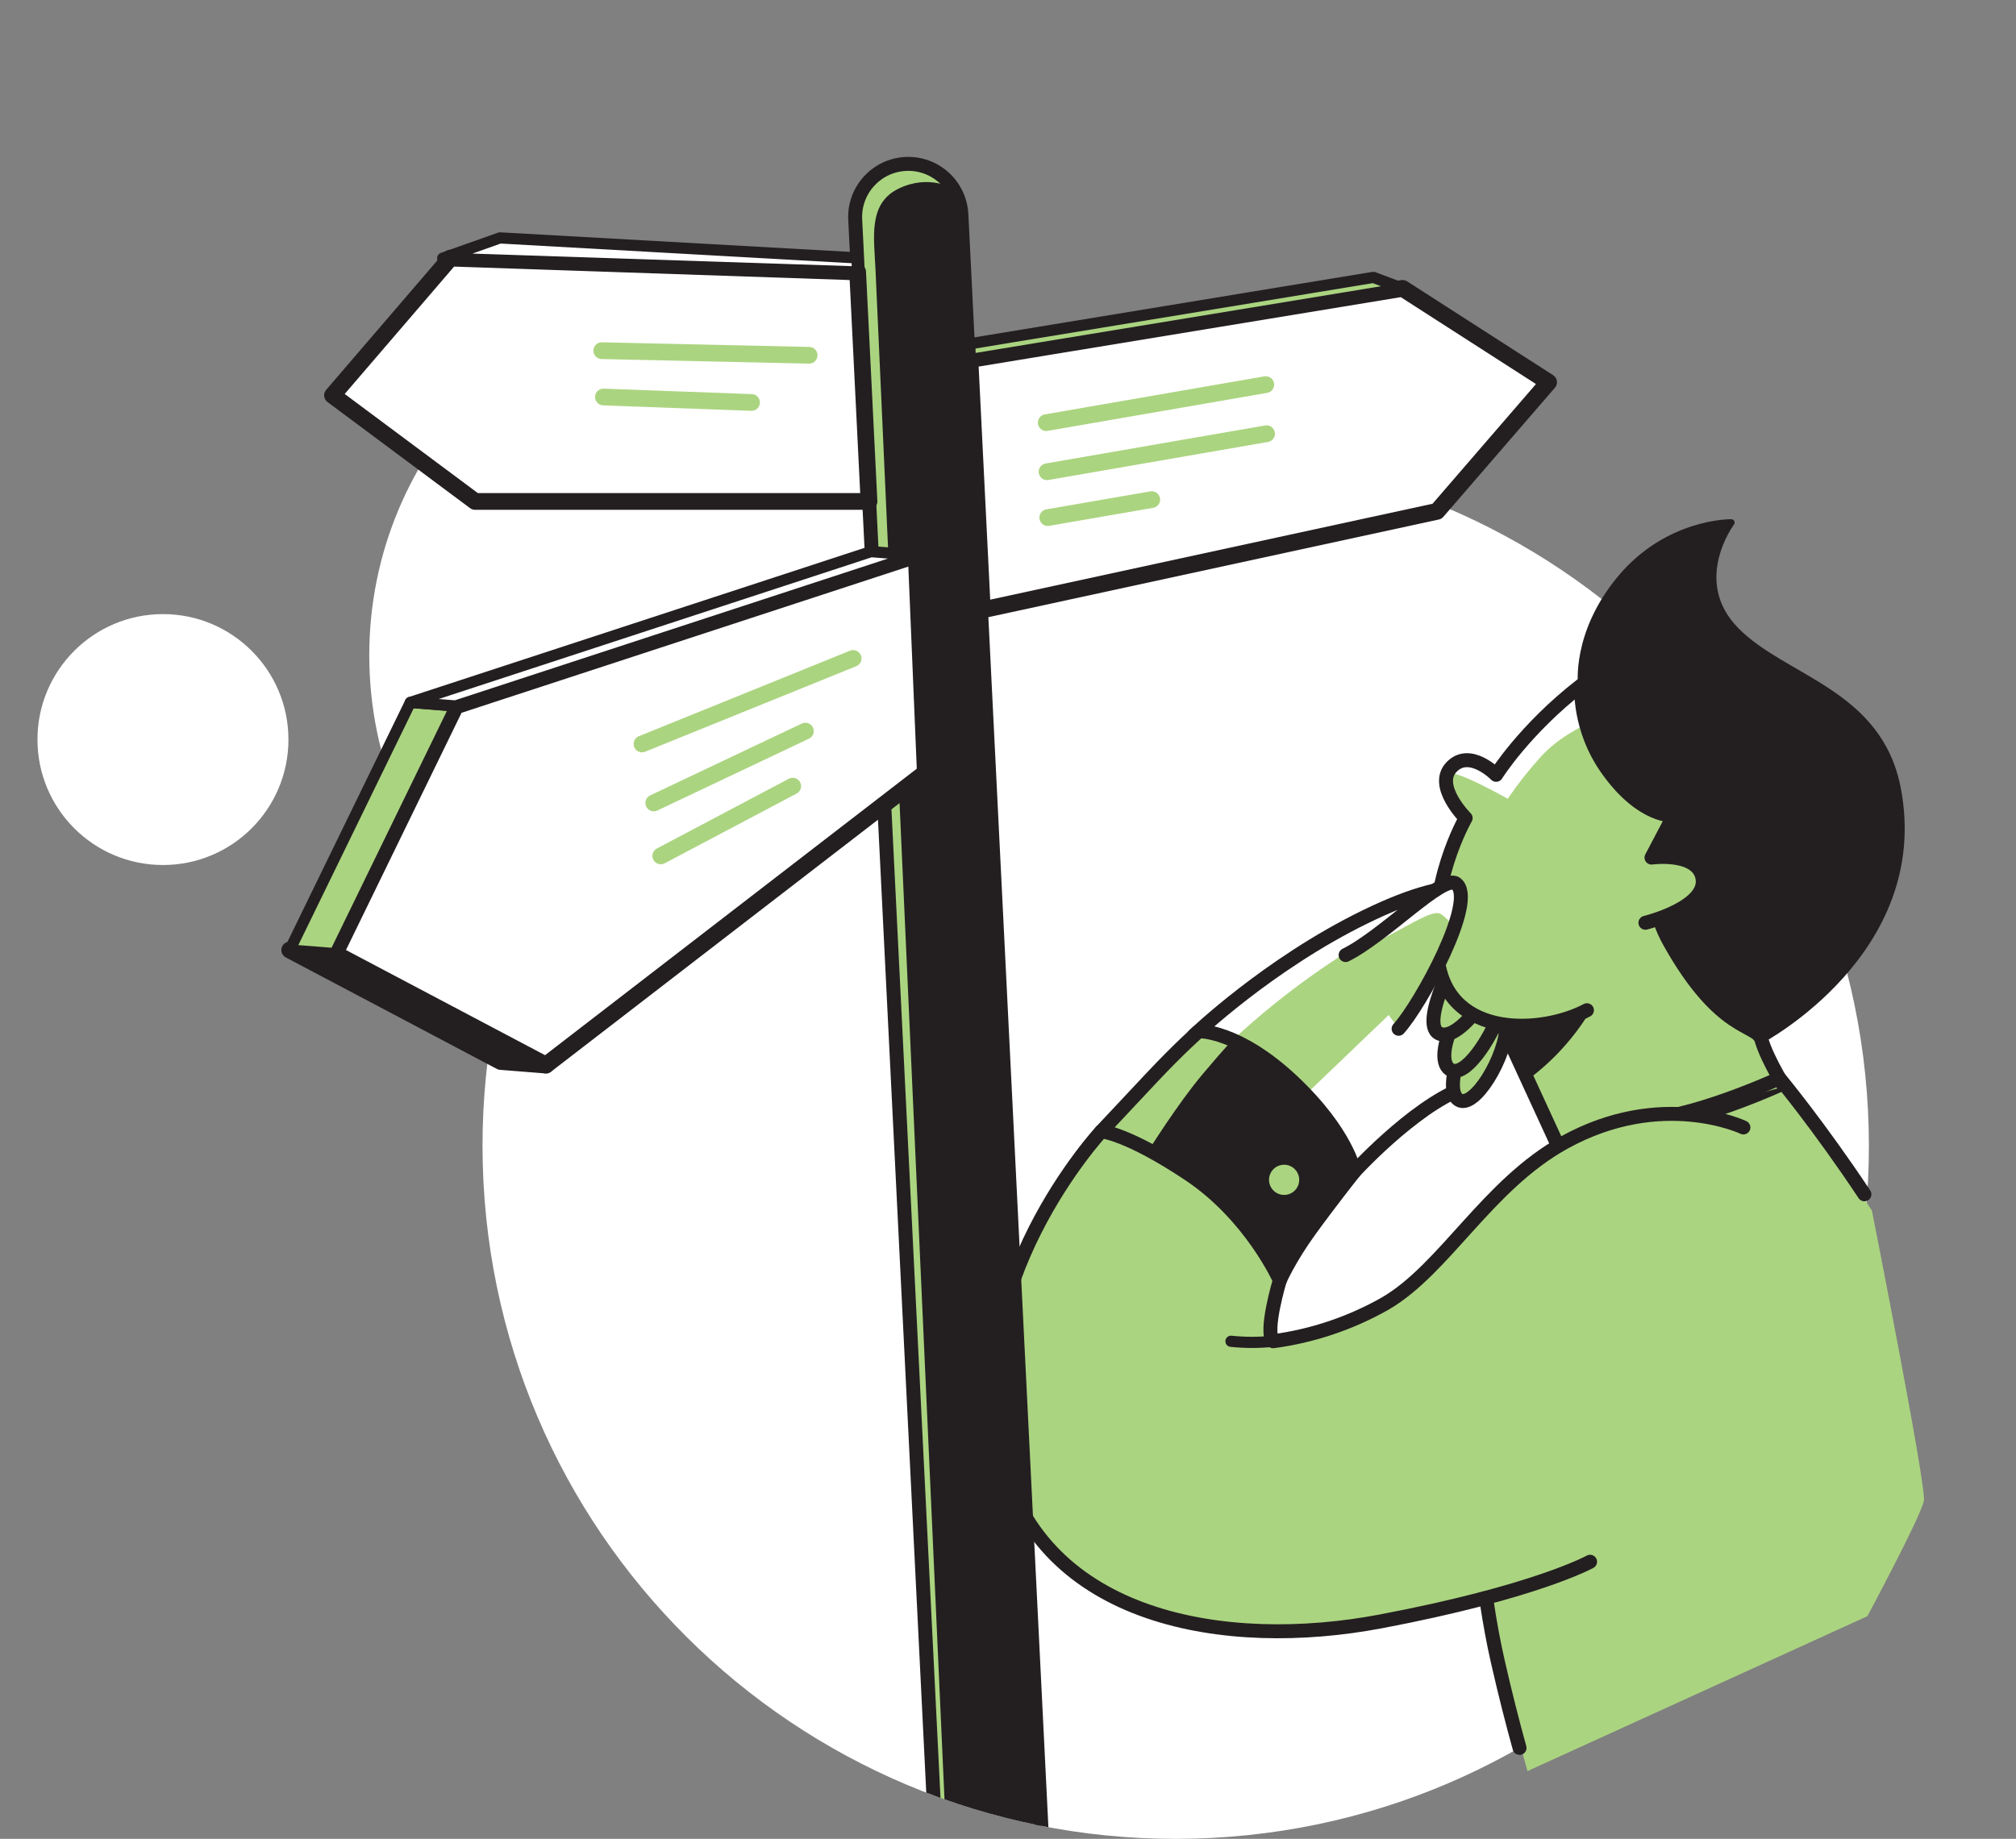 <?xml version="1.0" encoding="UTF-8"?>
<svg id="Layer_2" data-name="Layer 2" xmlns="http://www.w3.org/2000/svg" xmlns:xlink="http://www.w3.org/1999/xlink" viewBox="0 0 589.14 537.49">
  <rect x="0" y="0" width="589.14" height="537.49" fill="#808080" stroke="none"/>
  <defs>
    <style>
      .cls-1 {
        fill: #abd480;
      }

      .cls-2 {
        fill: #fff;
      }

      .cls-3 {
        stroke-width: 4.08px;
      }

      .cls-3, .cls-4, .cls-5, .cls-6, .cls-7, .cls-8, .cls-9, .cls-10 {
        fill: none;
      }

      .cls-3, .cls-4, .cls-6, .cls-8 {
        stroke: #231f20;
      }

      .cls-3, .cls-4, .cls-6, .cls-8, .cls-9 {
        stroke-linecap: round;
        stroke-linejoin: round;
      }

      .cls-4, .cls-9 {
        stroke-width: 4.89px;
      }

      .cls-6 {
        stroke-width: 1.96px;
      }

      .cls-7 {
        clip-path: url(#clippath);
      }

      .cls-8 {
        stroke-width: 3.27px;
      }

      .cls-9 {
        stroke: #abd480;
      }

      .cls-10 {
        clip-path: url(#clippath-1);
      }

      .cls-11 {
        fill: #231f20;
      }
    </style>
    <clipPath id="clippath">
      <rect class="cls-5" width="589.14" height="537.49"/>
    </clipPath>
    <clipPath id="clippath-1">
      <path class="cls-5" d="m91.46,0C41.71,31.99-1.02,77.19.02,116.52c1.28,48.3,29.84,164.97,70.46,184.77-3.87,16.55,70.13,21.2,70.6,38.99,2.91,109.9,92.85,197.04,202.08,197.22h.61c1.72,0,3.43-.03,5.16-.07,111.84-2.96,200.11-96.02,197.14-207.86-1.16-43.78,21.61-97.18,43.06-145.78V46.05c-1.48-.03-3.02-.02-4.61.02-3.23.09-47.67-11.64-92.34-23.37C454.02,12.67,415.67,2.65,402.73,0H91.46Z"/>
    </clipPath>
  </defs>
  <g id="Layer_1-2" data-name="Layer 1">
    <g class="cls-7">
      <path class="cls-2" d="m546.08,329.56c2.96,111.84-85.3,204.9-197.14,207.86-111.84,2.96-204.9-85.3-207.86-197.14-2.96-111.84,85.3-204.9,197.14-207.86,111.84-2.96,204.9,85.3,207.86,197.14"/>
      <path class="cls-2" d="m326.25,188.68c1.6,60.55-45.98,110.93-106.26,112.54-60.28,1.6-110.44-46.18-112.04-106.73-1.6-60.55,45.98-110.93,106.26-112.54,60.28-1.6,110.44,46.18,112.04,106.73"/>
      <path class="cls-2" d="m84.29,216.17c0,20.25-16.42,36.67-36.67,36.67s-36.67-16.42-36.67-36.67,16.42-36.67,36.67-36.67,36.67,16.42,36.67,36.67"/>
      <path class="cls-1" d="m395.05,343.25s17.6-19.49,32.38-25.1l-32.38,25.1Z"/>
      <path class="cls-3" d="m395.05,343.25s17.6-19.49,32.38-25.1"/>
      <path class="cls-1" d="m428.29,302.32c-4.31,11.5-4.64,17.39-2.07,19.13,4.54,3.07,14.02-12.69,14.02-21.88"/>
      <path class="cls-3" d="m428.29,302.32c-4.31,11.5-4.64,17.39-2.07,19.13,4.54,3.07,14.02-12.69,14.02-21.88"/>
      <path class="cls-1" d="m427.55,293.6c-6.41,10.82-6.45,17.22-3.89,18.96,4.54,3.07,12.29-10.01,14.02-15.22"/>
      <path class="cls-3" d="m427.55,293.6c-6.41,10.82-6.45,17.22-3.89,18.96,4.54,3.07,12.29-10.01,14.02-15.22"/>
      <path class="cls-1" d="m426.89,276.49s-12.26,22.47-6.42,25.55c7.08,3.74,23.51-22.53,20.31-32.85-3.21-10.32-13.25-15.13-41.74-1.25-28.49,13.89-50.14,34.72-50.14,34.72,0,0,19.41,4.27,30.81,19.05"/>
      <path class="cls-2" d="m360.23,303.98c12.76-11.84,26.81-22.2,41.91-30.87,24.25-13.75,19.95-9.79,19.95-9.79l-.95-4.54s-11.82,2.36-36.42,16.97c-24.6,14.61-34.37,25.66-34.37,25.66l9.89,2.57Z"/>
      <path class="cls-3" d="m426.89,276.49s-12.26,22.47-6.42,25.55c7.08,3.74,23.51-22.53,20.31-32.85-3.21-10.32-13.25-15.13-41.74-1.25-28.49,13.89-50.14,34.72-50.14,34.72,0,0,19.41,4.27,30.81,19.05"/>
      <path class="cls-11" d="m462.13,200.26s-1.95-15.14,11.5-31.23c13.88-16.58,32.3-16.29,32.3-16.29,0,0-12.82,17.1,1.34,31.52,14.15,14.42,41.92,17.94,47.28,46.48,8.9,47.34-39.8,73.18-39.8,73.18l-20.38-4.76-30.63-87.66-1.61-11.24Z"/>
      <path class="cls-6" d="m462.13,200.26s-1.95-15.14,11.5-31.23c13.88-16.58,32.3-16.29,32.3-16.29,0,0-12.82,17.1,1.34,31.52,14.15,14.42,41.92,17.94,47.28,46.48,8.9,47.34-39.8,73.18-39.8,73.18l-20.38-4.76-30.63-87.66-1.61-11.24Z"/>
      <path class="cls-1" d="m436.23,293.49l20.3,44.1,65.97-18.16s-6.01-9.48-7.74-15.49c-1.4-4.83-11.84-1.78-26.8-28.49-6.86-12.24-2.05-17.19-2.05-17.19"/>
      <path class="cls-3" d="m436.23,293.49l20.3,44.1,65.97-18.16s-6.01-9.48-7.74-15.49c-1.4-4.83-11.84-1.78-26.8-28.49-6.86-12.24-2.05-17.19-2.05-17.19"/>
      <path class="cls-1" d="m480.84,269.72s18.96-4.63,16.56-13.62c-1.95-7.2-14.78-5.43-14.78-5.43l6.48-12.32s-9.08.86-19.19-13.21c-8.85-12.26-7.78-24.86-7.78-24.86-16.55,12.82-24.91,26.2-24.91,26.2,0,0-7.66-7.83-13.01-2.31-5.34,5.52,4.1,14.95,4.1,14.95,0,0-11.58,19.95-8.01,42.2,3.56,22.26,30.27,20.98,43.45,13.96"/>
      <path class="cls-2" d="m463.42,211.8c-3.73,1.76-9.16,4.9-13.43,9.71-3.39,3.78-6.53,7.78-9.39,11.97,0,0-16.38-9.34-17.72-7.19-1.34,2.16,2.4-7.42,9.57-3.01,4.54,2.8,4.56,3.01,4.56,3.01,0,0,3.54-7.2,14.34-16.62,4.85-4.23,8.28-7.04,10.59-8.86l1.49,10.98Z"/>
      <path class="cls-3" d="m480.84,269.72s18.96-4.63,16.56-13.62c-1.95-7.2-14.78-5.43-14.78-5.43l6.48-12.32s-9.08.86-19.19-13.21c-8.85-12.26-7.78-24.86-7.78-24.86-16.55,12.82-24.91,26.2-24.91,26.2,0,0-7.66-7.83-13.01-2.31-5.34,5.52,4.1,14.95,4.1,14.95,0,0-11.58,19.95-8.01,42.2,3.56,22.26,30.27,20.98,43.45,13.96"/>
      <path class="cls-1" d="m393.23,279.16c11.22-5.52,28.46-23.66,32.23-20.92,6.48,4.72-10.32,35.42-16.74,42.47"/>
      <path class="cls-2" d="m394.22,278.65c13.97-5.01,23.93-13.56,26.96-11.42,3.03,2.14,3.64,4.3,3.64,4.3,0,0,4.33-11.17.65-13.3-3.68-2.13-10.48,5.72-16.9,10.21-6.43,4.49-14.36,10.21-14.36,10.21"/>
      <path class="cls-3" d="m393.23,279.16c11.22-5.52,28.46-23.66,32.23-20.92,6.48,4.72-10.32,35.42-16.74,42.47"/>
      <path class="cls-11" d="m321.83,330.71s6.41-6.86,14.78-15.76c8.37-8.9,13.72-13.52,13.72-13.52,0,0,11.38-.44,27.41,14.64,16.02,15.08,18.05,26.39,18.05,26.39,0,0-7.01,8.82-13.06,17.19-6.06,8.37-8.72,14.6-8.72,14.6,0,0-5.7-13.35-25.11-28.31-19.41-14.96-27.06-15.22-27.06-15.22"/>
      <path class="cls-1" d="m335.39,336.67s8.64-13.88,15.98-22.61c7.34-8.73,8.89-10.08,8.89-10.08l-9.9-2.55-28.53,29.28,13.56,5.96Z"/>
      <path class="cls-3" d="m321.83,330.71s6.41-6.86,14.78-15.76c8.37-8.9,13.72-13.52,13.72-13.52,0,0,11.38-.44,27.41,14.64,16.02,15.08,18.05,26.39,18.05,26.39,0,0-7.01,8.82-13.06,17.19-6.06,8.37-8.72,14.6-8.72,14.6,0,0-5.7-13.35-25.11-28.31-19.41-14.96-27.06-15.22-27.06-15.22Z"/>
      <path class="cls-1" d="m547.04,353.85c-13.6-20.61-25.6-35.07-25.6-35.07,0,0-26.89,12.41-41.88,12.08l-48.2,48.35s-2.32,65.88,7.78,110.04c2.52,11.04,4.98,20.48,7.24,28.43l99.32-45.27s15.82-29.48,16.53-33.79c.72-4.32-15.2-84.77-15.2-84.77"/>
      <path class="cls-1" d="m461.62,458.71c-19.06,20.43-17.98,55.4-18.22,54.55-.24-.85-9.98-48.31-9.98-48.31l28.2-6.24Z"/>
      <path class="cls-3" d="m444.06,510.91c-2.01-7.25-4.16-15.64-6.35-25.25-10.1-44.16-7.78-110.04-7.78-110.04l48.2-48.35c14.99.32,41.88-12.08,41.88-12.08,0,0,11.55,13.91,24.83,33.9"/>
      <path class="cls-1" d="m509.48,329.55s-23.83-11.39-52.38,4.42c-22.46,12.43-34.94,36.96-52.29,47.05-10.11,5.74-21.23,9.48-32.76,11.02-2.59-2.78,1.95-17.81,1.95-17.81,0,0-8.37-18.87-26.53-30.99-18.16-12.11-25.64-12.55-25.64-12.55,0,0-41.91,45.17-29.18,95.53,11.93,47.27,65.53,56.27,110.76,47.72,45.22-8.55,61.26-17.45,61.26-17.45"/>
      <path class="cls-1" d="m290.41,407.32c4.87,14.36,20.81,49.96,60.93,57.65,50.08,9.6,110.69-7.21,110.69-7.21,0,0-71.53,29.34-117.93,15.79-33.77-9.87-47.14-31.1-52.35-48.01-1.34-10.02-1.34-18.22-1.34-18.22"/>
      <path class="cls-1" d="m374.3,373.59l-1.43,18.46-12.56.06s-.47-2.33.81-11.14c1.27-8.81,6.15-18.08,6.15-18.08l7.03,10.7Z"/>
      <path class="cls-3" d="m509.48,329.55s-23.83-11.39-52.38,4.42c-22.46,12.43-34.94,36.96-52.29,47.05-10.11,5.74-21.23,9.48-32.76,11.02-2.59-2.78,1.95-17.81,1.95-17.81,0,0-8.37-18.87-26.53-30.99-18.16-12.11-25.64-12.55-25.64-12.55,0,0-41.91,45.17-29.18,95.53,11.93,47.27,65.53,56.27,110.76,47.72,45.22-8.55,61.26-17.45,61.26-17.45"/>
      <path class="cls-8" d="m372.05,392.05c-4.1.43-8.23.43-12.32,0"/>
      <path class="cls-1" d="m375.26,349.27c2.44,0,4.41-1.97,4.41-4.41s-1.97-4.41-4.41-4.41-4.41,1.98-4.41,4.41,1.98,4.41,4.41,4.41"/>
      <path class="cls-11" d="m446.01,314.71c7.11-5.28,13.13-11.89,17.74-19.45,0,0-8.75,5.04-17.36,5.04-7.87,0-7.45-.96-7.45-.96l7.07,15.37Z"/>
      <path class="cls-6" d="m446.01,314.71c7.11-5.28,13.13-11.89,17.74-19.45,0,0-8.75,5.04-17.36,5.04-7.87,0-7.45-.96-7.45-.96l7.07,15.37Z"/>
    </g>
    <polygon class="cls-11" points="84.66 277.69 97.87 278.74 159.53 311.32 146.32 310.27 84.66 277.69"/>
    <polygon class="cls-4" points="84.66 277.69 97.87 278.74 159.53 311.32 146.32 310.27 84.66 277.69"/>
    <g class="cls-10">
      <polygon class="cls-2" points="283.44 105.09 409.88 84.29 452.55 111.72 419.95 149.46 287.07 178.28 283.44 105.09"/>
      <polygon class="cls-4" points="283.44 105.09 409.88 84.29 452.55 111.72 419.95 149.46 287.07 178.28 283.44 105.09"/>
      <polygon class="cls-1" points="401.34 81.08 409.88 84.29 283.44 105.09 283.44 100.48 401.34 81.08"/>
      <polygon class="cls-8" points="401.34 81.08 409.88 84.29 283.44 105.09 283.44 100.48 401.34 81.08"/>
      <path class="cls-11" d="m280.94,62.66c-.43-8.56-7.72-15.17-16.28-14.74-8.57.43-15.17,7.72-14.74,16.28l24.01,484.09c.43,8.57,7.72,15.17,16.29,14.74,8.57-.43,15.16-7.71,14.74-16.28l-24.01-484.09Z"/>
      <path class="cls-1" d="m278.56,55.15s-7.04-4.36-15.99,0c-8.96,4.36-7.13,14.36-6.73,23.5.4,9.13,21.59,478.7,21.59,478.7l-3.49-9.08-24.03-484.09s-.42-12.44,11.99-15.89c12.4-3.46,16.67,6.87,16.67,6.87"/>
      <path class="cls-3" d="m280.94,62.66c-.43-8.56-7.72-15.17-16.28-14.74-8.57.43-15.17,7.72-14.74,16.28l24.01,484.09c.43,8.57,7.72,15.17,16.29,14.74,8.57-.43,15.16-7.71,14.74-16.28l-24.01-484.09Z"/>
      <path class="cls-9" d="m306.2,151.29l30.38-5.26m-30.6-8.14l64.15-11.12m-64.38-3.24l64.15-11.11"/>
      <polygon class="cls-2" points="250.63 79.49 131.61 75.44 97.17 115.55 138.83 146.57 253.95 146.57 250.63 79.49"/>
      <polygon class="cls-4" points="250.63 79.49 131.61 75.44 97.17 115.55 138.83 146.57 253.95 146.57 250.63 79.49"/>
      <polygon class="cls-2" points="129.37 75.47 146.08 69.54 250.42 75.38 250.63 79.49 129.37 75.47"/>
      <polygon class="cls-8" points="129.37 75.47 146.08 69.54 250.42 75.38 250.63 79.49 129.37 75.47"/>
      <polygon class="cls-2" points="267.75 162.28 133.13 206.35 97.87 278.74 159.53 311.32 270.41 225.85 267.75 162.28"/>
      <polygon class="cls-4" points="267.75 162.28 133.13 206.35 97.87 278.74 159.53 311.32 270.41 225.85 267.75 162.28"/>
      <polygon class="cls-1" points="84.66 277.69 97.87 278.74 133.13 206.35 119.92 205.31 84.66 277.69"/>
      <polygon class="cls-8" points="84.66 277.69 97.87 278.74 133.13 206.35 119.92 205.31 84.66 277.69"/>
      <polygon class="cls-2" points="119.92 205.31 133.13 206.35 267.75 162.28 254.53 161.24 119.92 205.31"/>
      <polygon class="cls-8" points="119.92 205.31 133.13 206.35 267.75 162.28 254.53 161.24 119.92 205.31"/>
      <path class="cls-9" d="m193.1,250.17l38.56-20.38m-40.61,4.91l44.31-21m-47.75,3.76l61.7-25m-72.97-76.42l43.28,1.6m-43.76-15.14l60.59,1.34"/>
    </g>
  </g>
</svg>